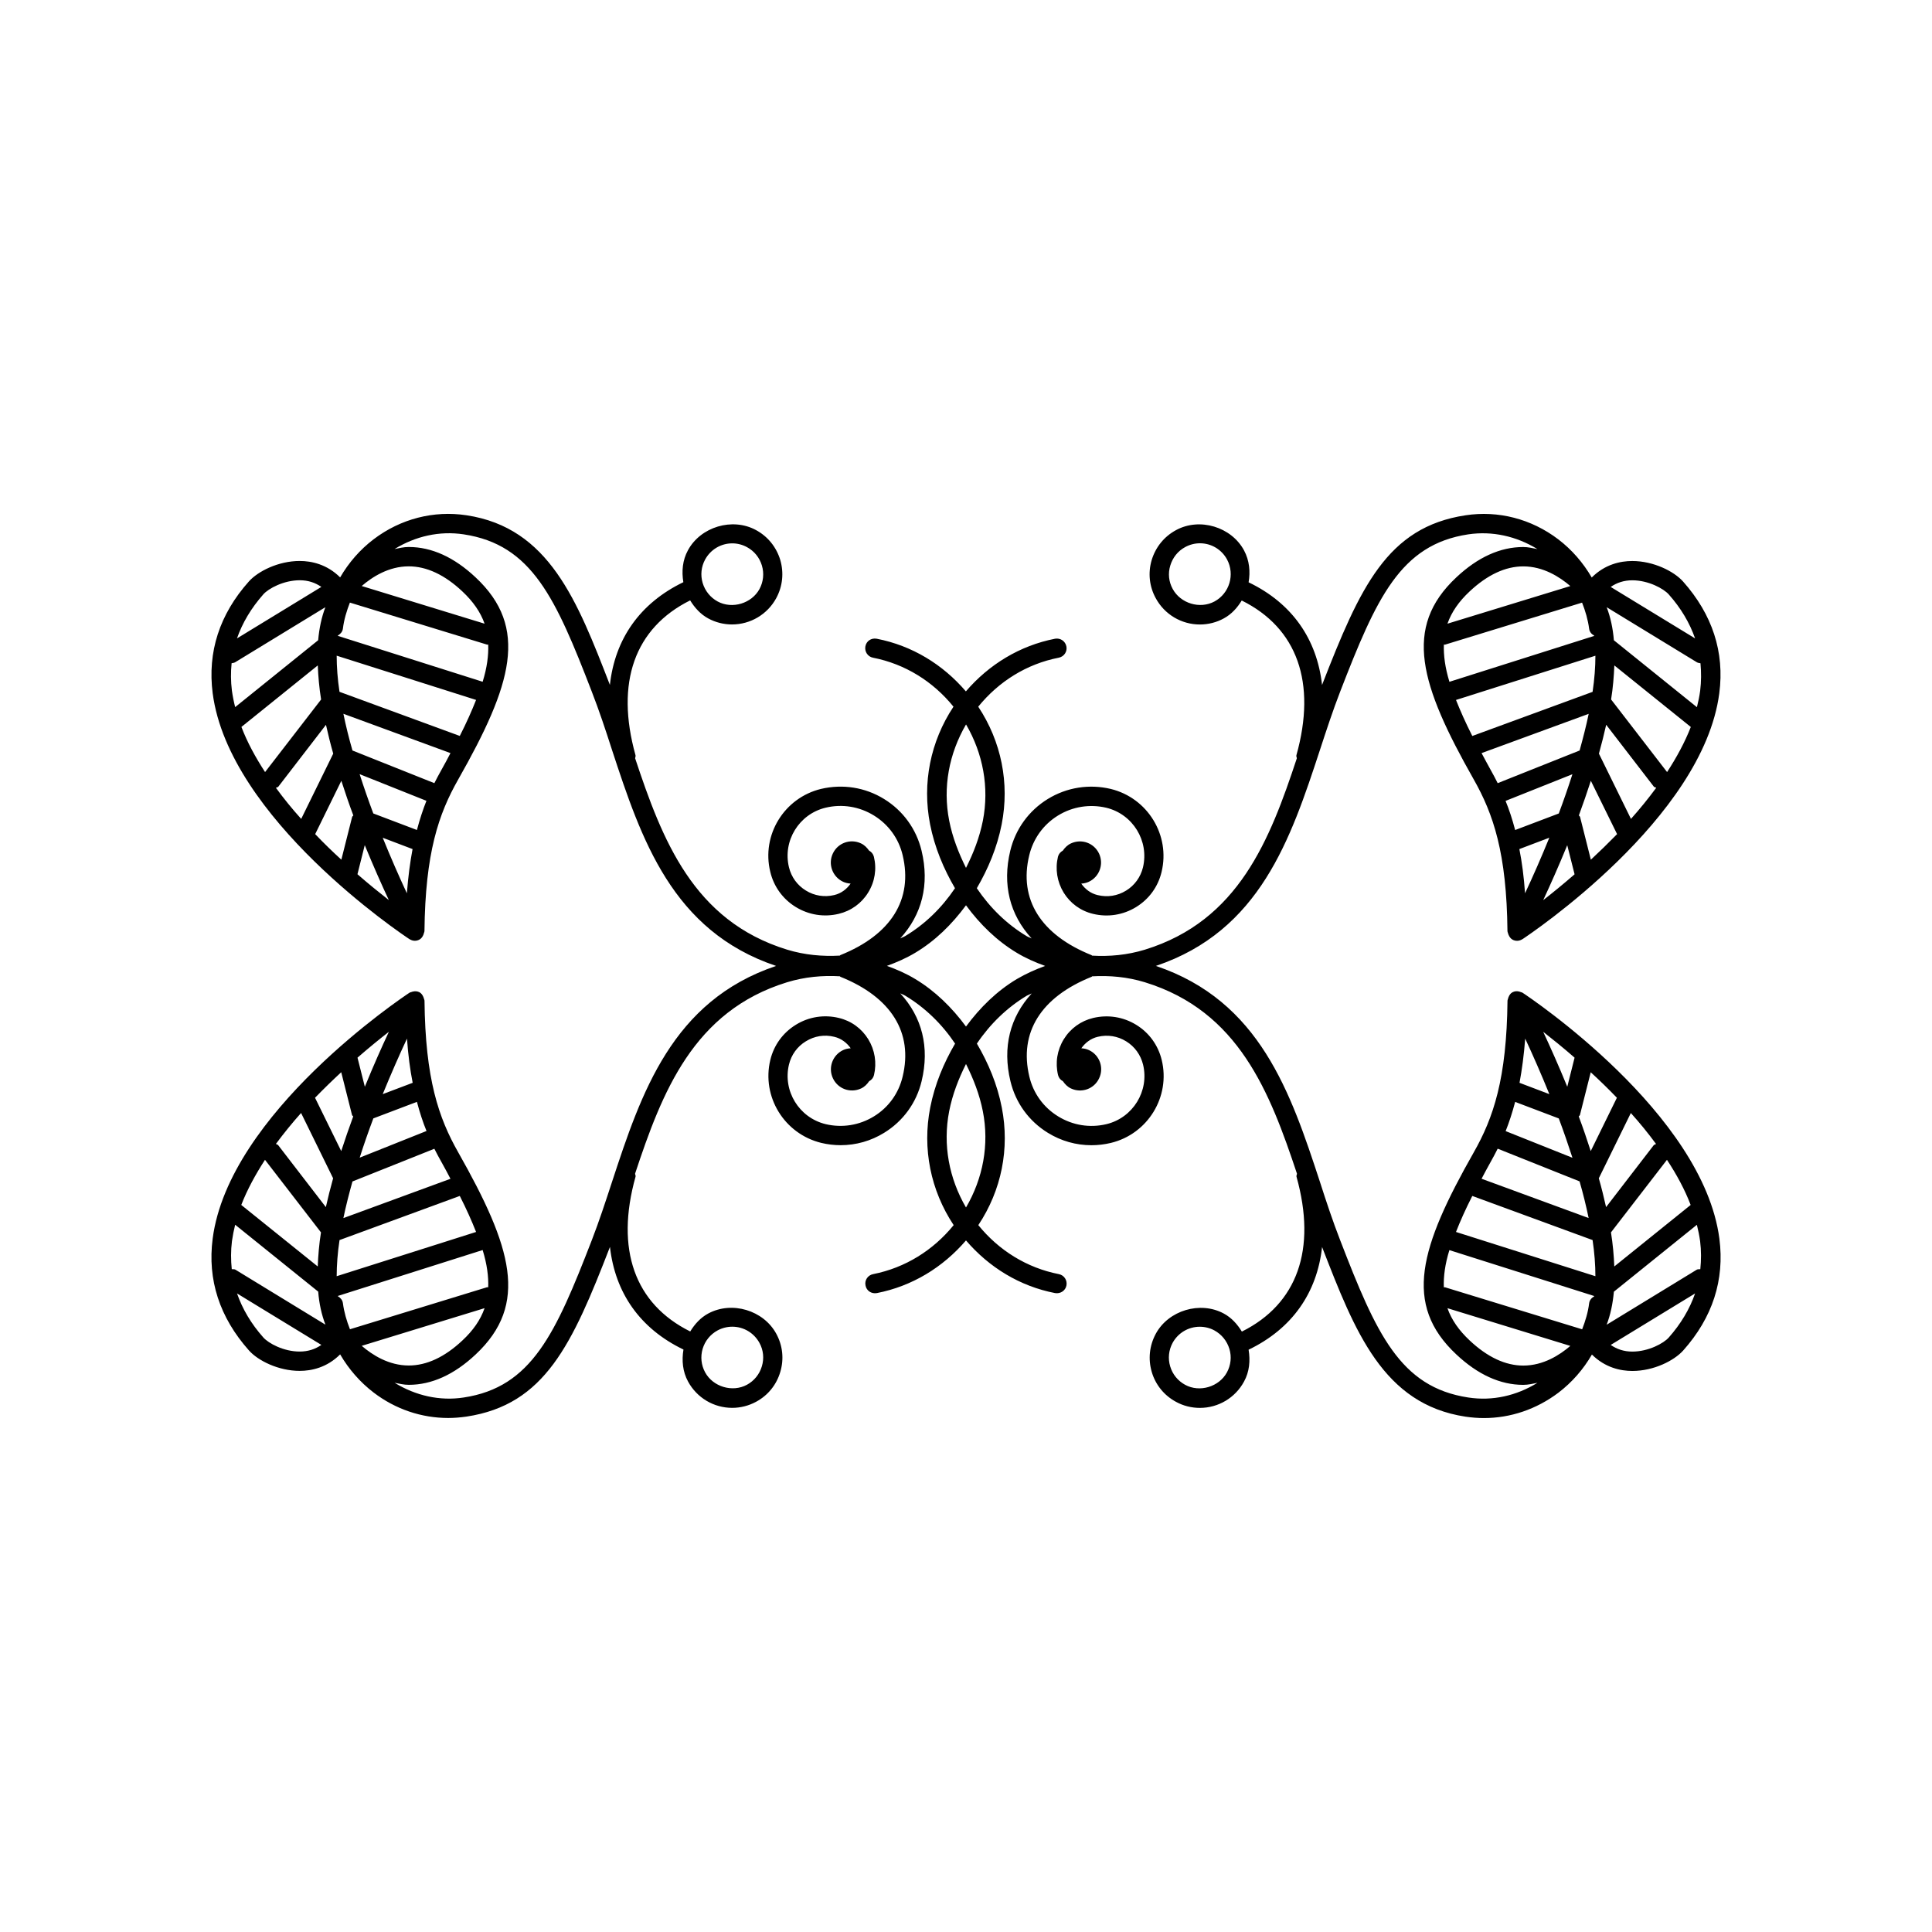 <?xml version="1.0" encoding="utf-8"?>
<!-- Generator: Adobe Illustrator 16.0.4, SVG Export Plug-In . SVG Version: 6.00 Build 0)  -->
<!DOCTYPE svg PUBLIC "-//W3C//DTD SVG 1.1//EN" "http://www.w3.org/Graphics/SVG/1.1/DTD/svg11.dtd">
<svg version="1.1" id="Layer_1" xmlns="http://www.w3.org/2000/svg" xmlns:xlink="http://www.w3.org/1999/xlink" x="0px" y="0px"
	 width="50px" height="50px" viewBox="0 0 50 50" enable-background="new 0 0 50 50" xml:space="preserve">
<path d="M39.401,25.69c-0.015-0.009-0.028-0.008-0.043-0.015c-0.017-0.006-0.026-0.01-0.041-0.014
	c-0.059-0.013-0.114-0.012-0.168,0.016c0,0,0,0-0.002,0l0,0l0,0c-0.055,0.028-0.086,0.077-0.107,0.13
	c-0.006,0.015-0.01,0.025-0.012,0.04c-0.004,0.018-0.014,0.031-0.014,0.048c-0.021,2.024-0.365,3.035-0.875,3.931
	c-1.389,2.447-1.839,3.929-0.447,5.229c0.555,0.521,1.137,0.785,1.729,0.785c0.131,0,0.248-0.03,0.368-0.053
	c-0.54,0.333-1.16,0.477-1.791,0.38c-1.765-0.268-2.38-1.65-3.315-4.072c-0.188-0.483-0.354-0.981-0.524-1.511
	c-0.757-2.307-1.552-4.68-4.245-5.586c2.693-0.906,3.488-3.28,4.245-5.586c0.173-0.529,0.337-1.028,0.524-1.511
	c0.938-2.422,1.557-3.806,3.315-4.072c0.624-0.092,1.248,0.049,1.79,0.381c-0.121-0.023-0.237-0.053-0.368-0.053
	c-0.593,0-1.175,0.264-1.729,0.784c-1.39,1.301-0.938,2.782,0.449,5.23c0.508,0.896,0.853,1.906,0.873,3.93
	c0,0.017,0.01,0.031,0.014,0.048c0.002,0.015,0.007,0.026,0.013,0.04c0.021,0.054,0.055,0.102,0.106,0.13l0,0l0,0
	c0.037,0.02,0.078,0.029,0.117,0.029c0.047,0,0.092-0.015,0.133-0.04c0-0.001,0.002,0,0.004-0.001
	c0.19-0.126,4.672-3.12,5.095-6.365c0.14-1.066-0.179-2.039-0.938-2.893c-0.236-0.264-0.764-0.53-1.314-0.53
	c-0.307,0-0.707,0.085-1.049,0.427c-0.221-0.381-0.514-0.72-0.867-0.989c-0.697-0.529-1.551-0.75-2.4-0.621
	c-2.029,0.306-2.73,1.866-3.71,4.385c-0.001,0.001-0.001,0.003-0.002,0.005c-0.133-1.188-0.776-2.115-1.901-2.656
	c0.047-0.275,0.023-0.563-0.119-0.827c-0.328-0.608-1.149-0.857-1.76-0.523c-0.309,0.167-0.529,0.442-0.63,0.776
	c-0.098,0.332-0.06,0.682,0.105,0.984c0.227,0.42,0.663,0.682,1.144,0.682c0.215,0,0.43-0.054,0.617-0.157
	c0.205-0.111,0.352-0.279,0.465-0.464c1.436,0.712,1.942,2.123,1.415,4.005c-0.008,0.028,0.009,0.052,0.011,0.079
	c-0.697,2.108-1.506,4.206-3.934,4.953c-0.456,0.139-0.915,0.18-1.365,0.154c-0.006-0.003-0.008-0.01-0.014-0.013
	c-1.312-0.526-1.889-1.444-1.612-2.585c0.104-0.431,0.367-0.796,0.744-1.028s0.824-0.302,1.252-0.201
	c0.688,0.168,1.11,0.86,0.947,1.543c-0.062,0.252-0.216,0.466-0.437,0.601c-0.223,0.137-0.479,0.178-0.736,0.116
	c-0.182-0.043-0.324-0.155-0.424-0.297c0.065-0.004,0.133-0.018,0.195-0.047c0.275-0.129,0.393-0.455,0.266-0.729
	c-0.129-0.275-0.451-0.393-0.729-0.264c-0.091,0.042-0.156,0.11-0.21,0.187c-0.06,0.033-0.106,0.085-0.125,0.157
	c-0.076,0.319-0.022,0.649,0.147,0.928c0.172,0.279,0.441,0.475,0.762,0.551c0.381,0.092,0.777,0.03,1.113-0.176
	s0.57-0.529,0.66-0.911c0.229-0.95-0.36-1.912-1.315-2.146c-0.56-0.133-1.14-0.041-1.632,0.261c-0.49,0.302-0.834,0.777-0.969,1.337
	c-0.211,0.876-0.012,1.658,0.553,2.271c-0.04-0.022-0.086-0.034-0.127-0.059c-0.512-0.306-0.949-0.732-1.292-1.241
	c0.293-0.502,0.526-1.054,0.644-1.656c0.208-1.062-0.01-2.141-0.607-3.042c0.53-0.652,1.25-1.105,2.084-1.268
	c0.137-0.027,0.225-0.158,0.197-0.293s-0.154-0.222-0.293-0.198c-0.914,0.179-1.709,0.666-2.308,1.363
	c-0.597-0.698-1.392-1.185-2.308-1.363c-0.144-0.025-0.268,0.062-0.293,0.198s0.062,0.267,0.196,0.293
	c0.833,0.163,1.556,0.616,2.084,1.268c-0.598,0.902-0.813,1.98-0.606,3.042c0.119,0.603,0.351,1.153,0.645,1.656
	c-0.342,0.509-0.779,0.934-1.291,1.24c-0.04,0.024-0.085,0.036-0.126,0.059c0.562-0.614,0.763-1.395,0.552-2.27
	c-0.135-0.561-0.479-1.036-0.97-1.338c-0.491-0.302-1.067-0.393-1.632-0.261c-0.954,0.231-1.545,1.193-1.314,2.143
	c0.09,0.383,0.325,0.708,0.66,0.913c0.336,0.206,0.732,0.269,1.112,0.177c0.319-0.076,0.59-0.271,0.762-0.551
	c0.173-0.28,0.226-0.609,0.148-0.928c-0.019-0.072-0.064-0.125-0.124-0.157c-0.055-0.077-0.119-0.145-0.21-0.187
	c-0.275-0.129-0.601-0.012-0.729,0.264c-0.128,0.273-0.01,0.6,0.266,0.729c0.062,0.029,0.129,0.043,0.195,0.047
	c-0.099,0.142-0.242,0.254-0.424,0.297c-0.253,0.061-0.515,0.019-0.734-0.117c-0.223-0.136-0.377-0.35-0.438-0.603
	c-0.165-0.683,0.26-1.374,0.945-1.54c0.432-0.104,0.877-0.031,1.254,0.201s0.642,0.597,0.744,1.029
	c0.272,1.14-0.299,2.058-1.612,2.584c-0.006,0.002-0.007,0.01-0.013,0.013c-0.451,0.025-0.911-0.015-1.366-0.154
	c-2.429-0.747-3.233-2.845-3.933-4.953c0.002-0.027,0.018-0.051,0.01-0.079c-0.526-1.881-0.021-3.293,1.414-4.007
	c0.117,0.189,0.265,0.357,0.466,0.466c0.188,0.103,0.403,0.157,0.616,0.157c0.479,0,0.918-0.261,1.146-0.681
	c0.165-0.305,0.202-0.655,0.104-0.989c-0.101-0.333-0.322-0.607-0.627-0.772c-0.61-0.334-1.435-0.085-1.762,0.522
	c-0.14,0.255-0.166,0.543-0.119,0.826c-1.123,0.542-1.771,1.469-1.901,2.659c-0.001-0.002-0.001-0.004-0.002-0.006
	c-0.845-2.18-1.574-4.063-3.71-4.385c-0.848-0.128-1.704,0.091-2.402,0.621c-0.354,0.269-0.646,0.606-0.867,0.987
	c-0.341-0.34-0.742-0.425-1.046-0.425c-0.554,0-1.079,0.266-1.315,0.529C5.68,15.9,5.367,16.875,5.504,17.94
	c0.422,3.245,4.902,6.24,5.094,6.366c0.002,0.001,0.004,0,0.004,0.001c0.041,0.025,0.086,0.04,0.133,0.04
	c0.039,0,0.08-0.009,0.117-0.029l0,0l0,0c0.053-0.028,0.086-0.077,0.107-0.13c0.006-0.014,0.009-0.025,0.012-0.04
	c0.004-0.017,0.014-0.031,0.014-0.048c0.021-2.024,0.365-3.035,0.875-3.93c1.389-2.448,1.839-3.929,0.447-5.229
	c-0.555-0.521-1.137-0.785-1.729-0.785c-0.133,0-0.247,0.03-0.367,0.053c0.541-0.332,1.164-0.475,1.79-0.38
	c1.765,0.267,2.38,1.65,3.315,4.072c0.188,0.483,0.354,0.982,0.524,1.511c0.757,2.306,1.552,4.68,4.245,5.586
	c-2.693,0.907-3.488,3.28-4.245,5.586c-0.173,0.529-0.337,1.028-0.524,1.511c-0.938,2.422-1.556,3.806-3.315,4.072
	c-0.621,0.096-1.246-0.048-1.789-0.381c0.12,0.022,0.235,0.053,0.367,0.053c0.593,0,1.175-0.264,1.729-0.784
	c1.391-1.301,0.938-2.782-0.447-5.229c-0.51-0.896-0.854-1.905-0.875-3.931c0-0.017-0.01-0.03-0.014-0.048
	c-0.004-0.015-0.007-0.025-0.013-0.04c-0.021-0.054-0.056-0.102-0.106-0.13l0,0l0,0c-0.002,0-0.002,0-0.002,0
	c-0.056-0.027-0.111-0.028-0.168-0.015c-0.016,0.003-0.023,0.007-0.037,0.012c-0.018,0.006-0.033,0.006-0.047,0.016
	c-0.19,0.126-4.673,3.12-5.095,6.364c-0.139,1.066,0.179,2.04,0.938,2.894c0.233,0.264,0.762,0.53,1.313,0.53
	c0.306,0,0.707-0.085,1.048-0.427c0.221,0.381,0.516,0.72,0.868,0.989c0.565,0.431,1.238,0.657,1.929,0.657
	c0.155,0,0.313-0.013,0.474-0.036c2.03-0.308,2.733-1.866,3.71-4.386c0.001-0.002,0.001-0.004,0.002-0.006
	c0.133,1.189,0.777,2.116,1.902,2.657c-0.047,0.283-0.021,0.572,0.119,0.828c0.228,0.42,0.664,0.681,1.143,0.681
	c0.215,0,0.43-0.055,0.619-0.158c0.306-0.165,0.527-0.439,0.625-0.772c0.1-0.333,0.062-0.684-0.104-0.988
	c-0.329-0.607-1.147-0.855-1.762-0.523c-0.2,0.108-0.349,0.275-0.465,0.464c-1.435-0.712-1.942-2.123-1.415-4.005
	c0.008-0.028-0.01-0.053-0.012-0.079c0.699-2.108,1.506-4.206,3.935-4.954c0.456-0.139,0.915-0.18,1.364-0.154
	c0.008,0.003,0.009,0.01,0.015,0.013c1.313,0.526,1.888,1.444,1.61,2.585c-0.103,0.431-0.365,0.796-0.742,1.027
	c-0.377,0.232-0.824,0.303-1.252,0.201c-0.688-0.168-1.111-0.86-0.947-1.543c0.061-0.252,0.215-0.466,0.438-0.601
	c0.223-0.137,0.479-0.179,0.734-0.116c0.182,0.043,0.325,0.155,0.426,0.297c-0.066,0.004-0.135,0.018-0.197,0.047
	c-0.273,0.129-0.393,0.455-0.264,0.729c0.127,0.274,0.451,0.393,0.729,0.264c0.091-0.042,0.156-0.11,0.209-0.188
	c0.061-0.032,0.107-0.085,0.125-0.157c0.076-0.319,0.023-0.649-0.148-0.929c-0.171-0.278-0.44-0.475-0.761-0.551
	c-0.38-0.092-0.778-0.031-1.112,0.176c-0.336,0.206-0.57,0.529-0.662,0.911c-0.229,0.95,0.361,1.912,1.316,2.146
	c0.167,0.04,0.336,0.06,0.504,0.06c0.395,0,0.782-0.108,1.127-0.321c0.491-0.302,0.835-0.776,0.969-1.337
	c0.211-0.876,0.012-1.657-0.553-2.271c0.041,0.021,0.086,0.034,0.127,0.059c0.512,0.307,0.95,0.732,1.292,1.241
	c-0.294,0.502-0.526,1.054-0.644,1.656c-0.208,1.062,0.01,2.141,0.607,3.042c-0.529,0.65-1.252,1.104-2.084,1.268
	c-0.138,0.027-0.226,0.158-0.197,0.293c0.024,0.135,0.149,0.222,0.293,0.198c0.914-0.179,1.709-0.666,2.307-1.363
	c0.598,0.698,1.393,1.186,2.307,1.363c0.139,0.022,0.267-0.063,0.293-0.198c0.026-0.136-0.062-0.267-0.197-0.293
	c-0.832-0.163-1.555-0.616-2.084-1.268c0.6-0.902,0.816-1.98,0.608-3.042c-0.117-0.604-0.35-1.153-0.645-1.656
	c0.343-0.509,0.782-0.934,1.292-1.24c0.041-0.023,0.086-0.036,0.127-0.058c-0.562,0.613-0.762,1.394-0.551,2.269
	c0.134,0.562,0.478,1.036,0.969,1.338c0.345,0.213,0.732,0.321,1.127,0.321c0.168,0,0.337-0.02,0.505-0.06
	c0.954-0.231,1.545-1.193,1.315-2.144c-0.092-0.383-0.326-0.708-0.662-0.913c-0.334-0.205-0.729-0.267-1.111-0.177
	c-0.318,0.076-0.59,0.271-0.762,0.551c-0.172,0.28-0.225,0.609-0.148,0.929c0.018,0.071,0.064,0.125,0.125,0.157
	c0.053,0.076,0.118,0.146,0.209,0.188c0.275,0.129,0.602,0.012,0.729-0.264c0.13-0.273,0.012-0.601-0.264-0.729
	c-0.062-0.029-0.131-0.043-0.197-0.047c0.101-0.142,0.244-0.254,0.426-0.297c0.254-0.061,0.515-0.019,0.734,0.117
	c0.222,0.136,0.375,0.35,0.438,0.603c0.165,0.683-0.262,1.374-0.945,1.54c-0.433,0.104-0.877,0.031-1.254-0.201
	c-0.377-0.231-0.642-0.597-0.744-1.028c-0.273-1.141,0.299-2.059,1.612-2.584c0.006-0.002,0.007-0.01,0.013-0.012
	c0.451-0.025,0.911,0.014,1.366,0.154c2.429,0.748,3.233,2.845,3.935,4.954c-0.002,0.026-0.02,0.051-0.012,0.079
	c0.526,1.881,0.02,3.293-1.414,4.007c-0.117-0.189-0.265-0.357-0.466-0.466c-0.612-0.332-1.435-0.083-1.762,0.523
	c-0.165,0.306-0.202,0.655-0.104,0.989c0.098,0.333,0.321,0.607,0.627,0.772c0.188,0.104,0.403,0.157,0.618,0.157
	c0.478,0,0.915-0.261,1.142-0.68c0.141-0.255,0.166-0.543,0.119-0.826c1.125-0.542,1.771-1.469,1.902-2.659
	c0.001,0.002,0.001,0.004,0.002,0.007c0.846,2.18,1.574,4.062,3.71,4.385c0.158,0.023,0.316,0.036,0.476,0.036
	c0.688,0,1.359-0.227,1.929-0.657c0.354-0.27,0.646-0.606,0.866-0.987c0.342,0.34,0.742,0.425,1.047,0.425
	c0.554,0,1.078-0.266,1.314-0.528c0.762-0.854,1.076-1.828,0.938-2.895C44.073,28.812,39.593,25.816,39.401,25.69z M44.008,17.165
	c0.022,0.232,0.022,0.469-0.008,0.713c-0.019,0.142-0.048,0.283-0.084,0.424l-2.149-1.732c-0.025-0.311-0.088-0.598-0.186-0.855
	l2.333,1.424C43.942,17.156,43.976,17.16,44.008,17.165z M43.144,19.981l-1.449-1.879c0.049-0.304,0.072-0.596,0.084-0.881
	l1.979,1.593C43.603,19.212,43.39,19.603,43.144,19.981z M42.209,21.193l-0.829-1.689c0.069-0.25,0.133-0.499,0.188-0.747
	l1.233,1.601c0.017,0.02,0.042,0.016,0.062,0.03C42.657,20.667,42.438,20.937,42.209,21.193z M39.321,21.974l0.775-0.294
	c-0.213,0.524-0.429,1.014-0.628,1.438C39.438,22.688,39.388,22.31,39.321,21.974z M40.56,21.874l0.19,0.753
	c-0.296,0.257-0.573,0.483-0.812,0.669C40.119,22.907,40.336,22.422,40.56,21.874z M40.341,21.053l-1.129,0.428
	c-0.074-0.281-0.156-0.53-0.248-0.754l1.73-0.69C40.584,20.379,40.466,20.72,40.341,21.053z M38.577,19.923
	c-0.088-0.155-0.155-0.289-0.234-0.433l2.772-1.016c-0.064,0.311-0.146,0.628-0.235,0.949l-2.12,0.845
	C38.7,20.148,38.64,20.034,38.577,19.923z M37.681,18.115l3.608-1.145c0,0.293-0.024,0.606-0.073,0.935l-3.113,1.142
	C37.929,18.704,37.794,18.399,37.681,18.115z M37.367,16.681c0.01-0.001,0.019,0.006,0.028,0.003l3.549-1.088
	c0.086,0.218,0.152,0.442,0.183,0.677c0.011,0.082,0.062,0.139,0.129,0.176c0.001,0.002,0.001,0.005,0.002,0.008l-3.747,1.188
	C37.399,17.279,37.358,16.965,37.367,16.681z M38.034,15.306c0.459-0.43,0.926-0.648,1.388-0.648c0.517,0,0.94,0.271,1.218,0.509
	l-3.18,0.974C37.567,15.837,37.756,15.566,38.034,15.306z M41.171,22.249l-0.279-1.107c-0.004-0.017-0.022-0.023-0.031-0.039
	c0.107-0.291,0.211-0.591,0.31-0.896l0.679,1.38C41.62,21.822,41.394,22.042,41.171,22.249z M43.185,15.381
	c0.319,0.358,0.543,0.74,0.684,1.141l-2.184-1.332c0.158-0.11,0.344-0.172,0.56-0.172C42.664,15.019,43.054,15.235,43.185,15.381z
	 M31.433,15.565c-0.38,0.206-0.882,0.051-1.084-0.324c-0.102-0.186-0.125-0.401-0.062-0.605c0.062-0.205,0.195-0.375,0.386-0.478
	c0.117-0.064,0.249-0.098,0.381-0.098c0.296,0,0.562,0.161,0.702,0.419C31.964,14.869,31.819,15.354,31.433,15.565z M18.249,14.48
	c0.141-0.258,0.408-0.418,0.702-0.418c0.132,0,0.264,0.034,0.381,0.098c0.188,0.102,0.325,0.271,0.386,0.476
	c0.061,0.205,0.038,0.42-0.062,0.607c-0.202,0.374-0.706,0.528-1.084,0.323c-0.188-0.103-0.324-0.272-0.387-0.478
	C18.124,14.883,18.147,14.667,18.249,14.48z M12.635,16.681c0.01,0.285-0.031,0.599-0.144,0.963l-3.748-1.188
	c0.001-0.003,0.001-0.006,0.002-0.009c0.065-0.039,0.118-0.096,0.129-0.177c0.028-0.233,0.097-0.458,0.181-0.675l3.551,1.088
	C12.616,16.687,12.625,16.679,12.635,16.681z M11.899,19.046l-3.113-1.142c-0.049-0.329-0.073-0.641-0.073-0.935l3.608,1.145
	C12.208,18.399,12.074,18.704,11.899,19.046z M11.425,19.923c-0.062,0.109-0.123,0.225-0.184,0.345l-2.119-0.845
	c-0.093-0.321-0.171-0.639-0.235-0.95l2.771,1.017C11.581,19.636,11.514,19.769,11.425,19.923z M7.141,20.389
	c0.021-0.014,0.045-0.01,0.062-0.03l1.233-1.601c0.056,0.248,0.116,0.497,0.188,0.746l-0.829,1.689
	C7.563,20.936,7.344,20.667,7.141,20.389z M6.248,18.813l1.976-1.592c0.012,0.285,0.037,0.578,0.086,0.882L6.86,19.981
	C6.614,19.603,6.399,19.211,6.248,18.813z M6.002,17.875c-0.031-0.243-0.031-0.479-0.008-0.711c0.031-0.005,0.064-0.008,0.094-0.026
	l2.333-1.424c-0.099,0.258-0.159,0.544-0.187,0.855L6.086,18.3C6.05,18.159,6.022,18.018,6.002,17.875z M10.063,23.294
	c-0.238-0.187-0.518-0.412-0.812-0.669l0.189-0.753C9.666,22.422,9.882,22.907,10.063,23.294z M9.905,21.681l0.772,0.293
	c-0.063,0.336-0.114,0.714-0.147,1.144C10.332,22.693,10.117,22.204,9.905,21.681z M10.79,21.48l-1.129-0.428
	c-0.125-0.333-0.243-0.673-0.354-1.017l1.729,0.69C10.946,20.951,10.864,21.201,10.79,21.48z M6.817,15.379
	c0.131-0.146,0.521-0.362,0.941-0.362c0.217,0,0.398,0.062,0.559,0.172l-2.184,1.333C6.272,16.122,6.499,15.739,6.817,15.379z
	 M8.157,21.587l0.677-1.38c0.099,0.305,0.2,0.606,0.31,0.896c-0.009,0.016-0.026,0.022-0.031,0.039l-0.279,1.106
	C8.608,22.042,8.381,21.822,8.157,21.587z M11.967,15.307c0.278,0.261,0.467,0.532,0.574,0.834l-3.18-0.975
	c0.275-0.237,0.699-0.509,1.217-0.509C11.041,14.657,11.508,14.875,11.967,15.307z M5.998,32.845
	c-0.024-0.236-0.026-0.477,0.005-0.725c0.02-0.143,0.048-0.283,0.083-0.424l2.149,1.731c0.025,0.312,0.088,0.597,0.187,0.855
	l-2.333-1.425C6.061,32.842,6.028,32.851,5.998,32.845z M6.858,30.016l1.449,1.878c-0.049,0.305-0.072,0.598-0.084,0.882
	l-1.979-1.592C6.399,30.785,6.612,30.395,6.858,30.016z M7.792,28.804l0.829,1.69c-0.069,0.25-0.133,0.498-0.188,0.746l-1.233-1.602
	c-0.015-0.02-0.04-0.02-0.06-0.033C7.346,29.328,7.563,29.06,7.792,28.804z M10.68,28.023l-0.775,0.293
	c0.214-0.522,0.429-1.013,0.628-1.437C10.563,27.31,10.614,27.688,10.68,28.023z M9.442,28.125l-0.19-0.753
	c0.296-0.257,0.573-0.483,0.812-0.669C9.882,27.091,9.666,27.575,9.442,28.125z M9.662,28.944l1.128-0.428
	c0.074,0.28,0.156,0.53,0.248,0.754L9.309,29.96C9.417,29.618,9.537,29.277,9.662,28.944z M11.425,30.074
	c0.089,0.154,0.155,0.287,0.233,0.433l-2.771,1.017c0.064-0.311,0.146-0.628,0.235-0.948l2.119-0.846
	C11.302,29.849,11.362,29.964,11.425,30.074z M12.321,31.883l-3.608,1.145c0.001-0.294,0.024-0.605,0.074-0.935l3.112-1.142
	C12.074,31.294,12.208,31.598,12.321,31.883z M12.635,33.316c-0.011,0.001-0.02-0.006-0.029-0.003l-3.549,1.088
	c-0.086-0.218-0.152-0.441-0.183-0.677c-0.011-0.08-0.063-0.138-0.129-0.177c0-0.002-0.001-0.005-0.001-0.008l3.747-1.188
	C12.604,32.719,12.645,33.033,12.635,33.316z M11.967,34.691c-0.459,0.431-0.926,0.648-1.388,0.648c-0.517,0-0.94-0.271-1.218-0.509
	l3.18-0.975C12.434,34.16,12.246,34.431,11.967,34.691z M8.831,27.749l0.279,1.106c0.004,0.018,0.022,0.023,0.031,0.039
	c-0.107,0.29-0.211,0.591-0.31,0.896L8.153,28.41C8.381,28.176,8.608,27.955,8.831,27.749z M6.817,34.616
	c-0.318-0.357-0.543-0.74-0.683-1.142l2.183,1.332c-0.158,0.11-0.344,0.172-0.56,0.172C7.337,34.979,6.949,34.763,6.817,34.616z
	 M18.184,34.908c0.062-0.205,0.198-0.374,0.387-0.477c0.115-0.062,0.248-0.096,0.38-0.096c0.295,0,0.563,0.161,0.704,0.42
	c0.103,0.187,0.123,0.402,0.062,0.605c-0.061,0.205-0.197,0.374-0.385,0.477c-0.379,0.206-0.882,0.052-1.084-0.322
	C18.147,35.329,18.124,35.111,18.184,34.908z M24.565,21.238c-0.17-0.864-0.004-1.735,0.436-2.49
	c0.439,0.754,0.604,1.625,0.436,2.49C25.35,21.675,25.192,22.08,25,22.461C24.811,22.08,24.651,21.676,24.565,21.238z M25.436,28.76
	c0.17,0.864,0.004,1.736-0.436,2.49c-0.439-0.754-0.604-1.625-0.436-2.49c0.086-0.438,0.244-0.842,0.436-1.224
	C25.19,27.918,25.35,28.321,25.436,28.76z M26.315,25.338c-0.517,0.309-0.952,0.737-1.315,1.229
	c-0.363-0.493-0.801-0.922-1.316-1.231c-0.233-0.141-0.48-0.249-0.731-0.339c0.252-0.091,0.499-0.199,0.733-0.339
	c0.517-0.309,0.951-0.736,1.314-1.229c0.363,0.494,0.801,0.922,1.317,1.231c0.233,0.14,0.479,0.247,0.731,0.338
	C26.799,25.089,26.552,25.199,26.315,25.338z M31.753,35.517c-0.202,0.373-0.705,0.528-1.083,0.321
	c-0.188-0.103-0.325-0.271-0.386-0.477c-0.061-0.204-0.038-0.42,0.062-0.606c0.141-0.259,0.409-0.419,0.704-0.419
	c0.132,0,0.265,0.033,0.38,0.096c0.188,0.104,0.324,0.272,0.387,0.479C31.878,35.114,31.854,35.33,31.753,35.517z M43.913,32.859
	l-2.333,1.425c0.099-0.259,0.159-0.544,0.187-0.855l2.148-1.731c0.036,0.142,0.064,0.282,0.084,0.425
	c0.031,0.247,0.029,0.487,0.005,0.723C43.974,32.851,43.94,32.843,43.913,32.859z M37.366,33.316
	c-0.01-0.284,0.031-0.599,0.144-0.963l3.748,1.188c-0.001,0.003-0.001,0.005-0.002,0.009c-0.065,0.038-0.118,0.096-0.129,0.177
	c-0.028,0.233-0.097,0.458-0.181,0.675l-3.551-1.088C37.386,33.311,37.377,33.318,37.366,33.316z M38.103,30.951l3.113,1.142
	c0.049,0.329,0.073,0.641,0.073,0.935l-3.608-1.145C37.793,31.598,37.928,31.294,38.103,30.951z M38.576,30.074
	c0.062-0.109,0.123-0.226,0.184-0.346l2.119,0.846c0.093,0.32,0.171,0.639,0.235,0.949l-2.771-1.017
	C38.421,30.361,38.487,30.229,38.576,30.074z M42.858,29.605c-0.021,0.015-0.043,0.015-0.06,0.033l-1.233,1.602
	c-0.056-0.248-0.116-0.497-0.188-0.746l0.829-1.689C42.437,29.061,42.655,29.329,42.858,29.605z M43.754,31.184l-1.976,1.592
	c-0.012-0.284-0.037-0.577-0.086-0.882l1.449-1.878C43.39,30.395,43.603,30.786,43.754,31.184z M39.938,26.703
	c0.238,0.187,0.518,0.412,0.812,0.669l-0.189,0.753C40.336,27.575,40.119,27.091,39.938,26.703z M40.097,28.316l-0.772-0.293
	c0.063-0.336,0.114-0.714,0.147-1.144C39.67,27.304,39.885,27.794,40.097,28.316z M39.212,28.517l1.129,0.428
	c0.125,0.333,0.243,0.674,0.354,1.018l-1.729-0.69C39.056,29.047,39.138,28.797,39.212,28.517z M41.845,28.41l-0.677,1.38
	c-0.099-0.306-0.2-0.606-0.31-0.896c0.009-0.016,0.026-0.021,0.031-0.039l0.279-1.105C41.394,27.956,41.62,28.176,41.845,28.41z
	 M38.034,34.69c-0.278-0.261-0.467-0.531-0.574-0.834l3.18,0.976c-0.275,0.236-0.699,0.509-1.217,0.509
	C38.961,35.341,38.493,35.122,38.034,34.69z M43.185,34.618c-0.131,0.146-0.521,0.361-0.941,0.361c-0.217,0-0.398-0.062-0.559-0.172
	l2.184-1.333C43.729,33.876,43.503,34.259,43.185,34.618z"/>
</svg>
